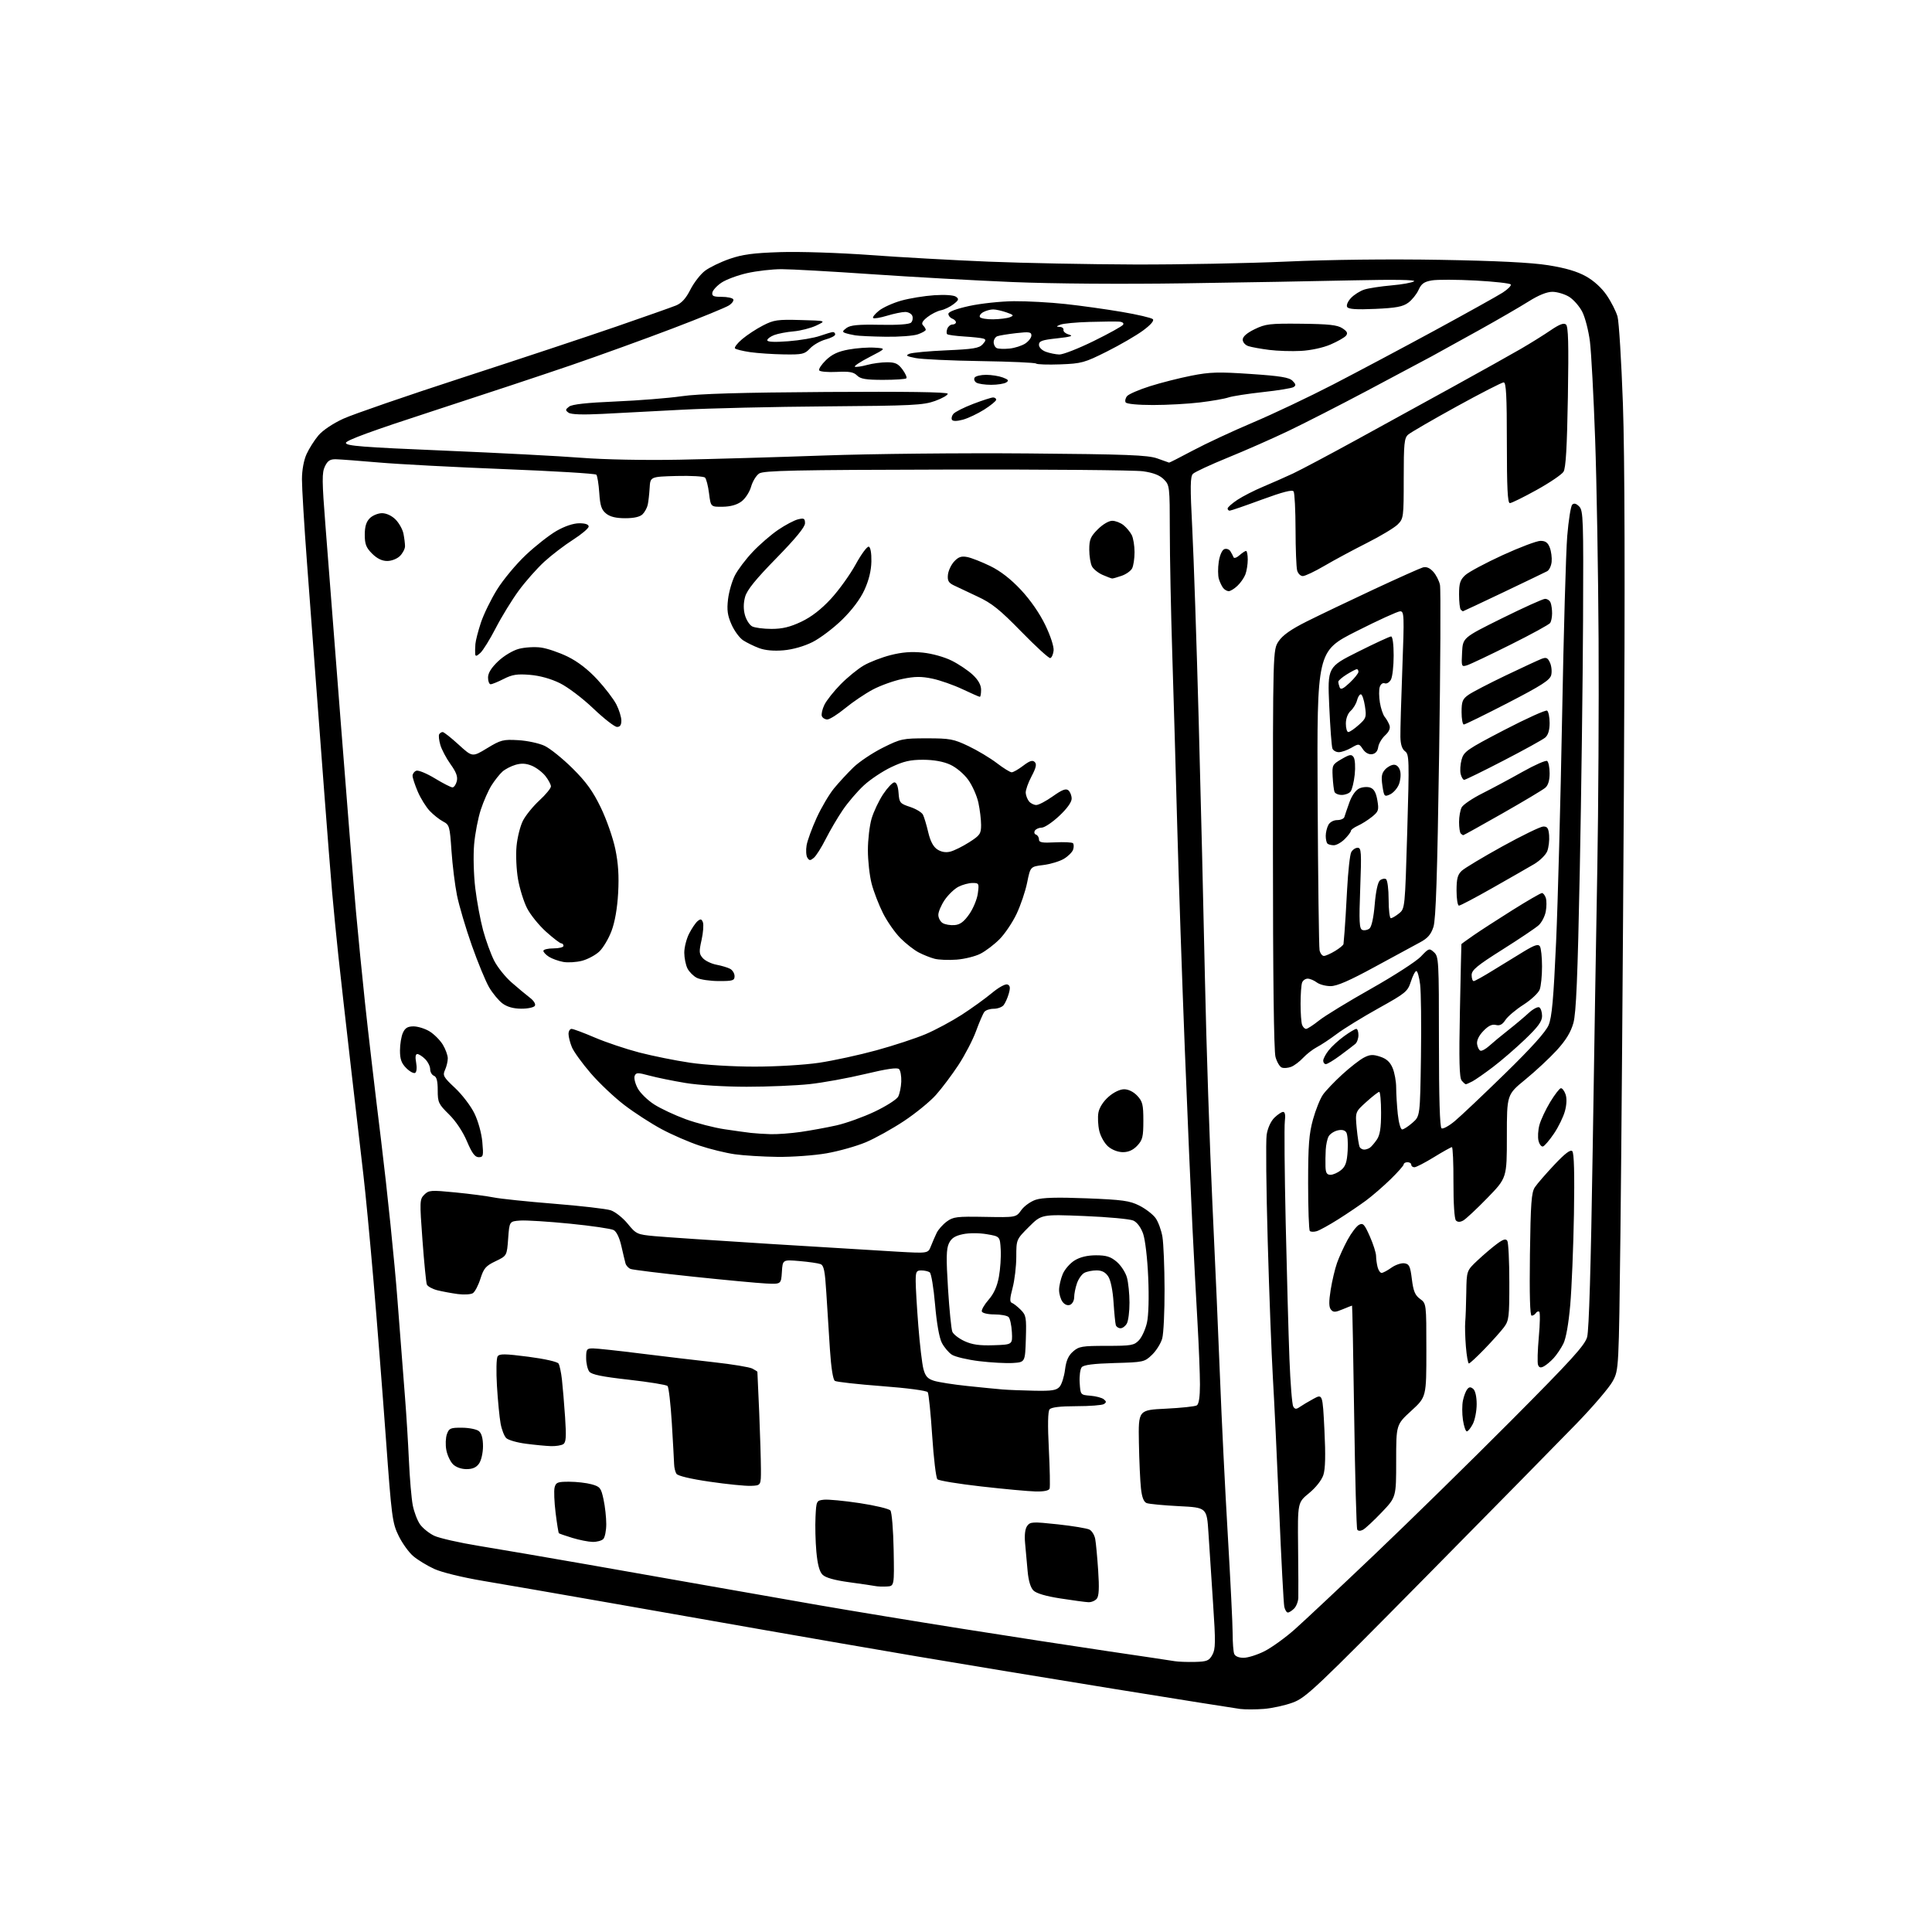 <?xml version="1.0" encoding="UTF-8" standalone="no"?>
<svg 
  version="1.1" 
  xmlns="http://www.w3.org/2000/svg" 
  xmlns:xlink="http://www.w3.org/1999/xlink" 
  xmlns:svg="http://www.w3.org/2000/svg"
  xmlns:rdf="http://www.w3.org/1999/02/22-rdf-syntax-ns#"
  xmlns:cc="http://creativecommons.org/ns#"
  xmlns:dc="http://purl.org/dc/elements/1.1/"
  viewBox="0 0 768 768"
  width="768"
  height="768"
>
<style>svg {background-color: white; }</style>"
<path stroke="none" fill="black" fill-rule="evenodd" d="M502.39,679.32C499.15,679.57 494.93,679.58 493.00,679.34C491.07,679.10 468.57,675.52 443.00,671.39C417.43,667.25 382.10,661.43 364.50,658.44C346.90,655.44 319.90,650.78 304.50,648.07C289.10,645.36 260.75,640.38 241.50,637.00C222.25,633.62 200.03,629.77 192.11,628.44C183.78,627.04 175.57,625.03 172.61,623.67C169.80,622.38 166.06,620.10 164.30,618.61C162.54,617.13 159.91,613.48 158.46,610.51C155.96,605.40 155.68,603.25 153.40,571.80C152.07,553.49 149.85,525.23 148.46,509.00C147.07,492.77 145.27,473.88 144.45,467.00C143.64,460.12 141.39,440.77 139.47,424.00C137.54,407.23 135.31,387.43 134.51,380.00C133.71,372.57 132.59,361.10 132.01,354.50C131.44,347.90 130.07,330.57 128.97,316.00C127.88,301.43 126.32,280.73 125.50,270.00C124.69,259.27 123.12,238.35 122.02,223.50C120.91,208.65 120.02,193.80 120.03,190.50C120.04,186.86 120.76,182.93 121.87,180.50C122.87,178.30 124.99,174.96 126.58,173.08C128.27,171.07 132.38,168.32 136.49,166.44C140.34,164.68 161.72,157.31 184.00,150.06C206.28,142.82 233.72,133.70 245.00,129.81C256.27,125.92 266.94,122.15 268.70,121.44C270.94,120.53 272.65,118.66 274.43,115.14C275.83,112.38 278.44,109.01 280.24,107.65C282.03,106.29 286.43,104.16 290.00,102.92C295.12,101.14 299.40,100.57 310.18,100.22C317.82,99.97 333.51,100.48 345.68,101.37C357.68,102.25 378.98,103.44 393.00,104.01C407.02,104.58 433.12,105.08 451.00,105.14C468.88,105.19 496.10,104.67 511.50,103.98C528.71,103.21 552.22,102.94 572.50,103.29C595.05,103.68 608.64,104.36 615.42,105.43C622.28,106.52 626.92,107.88 630.42,109.84C633.59,111.60 636.71,114.45 638.72,117.41C640.50,120.01 642.41,123.80 642.99,125.82C643.56,127.85 644.52,143.45 645.13,160.50C645.87,181.51 646.00,230.80 645.52,313.50C645.13,380.60 644.51,460.02 644.15,490.00C643.50,544.50 643.50,544.50 641.11,549.00C639.80,551.48 633.27,559.12 626.61,565.99C619.95,572.87 593.12,600.14 567.00,626.61C522.70,671.49 519.12,674.87 513.89,676.80C510.80,677.94 505.62,679.07 502.39,679.32zM474.97,660.64C479.78,660.52 480.61,660.18 481.92,657.84C483.21,655.54 483.25,652.80 482.21,637.34C481.56,627.53 480.73,614.95 480.38,609.39C479.73,599.28 479.73,599.28 468.62,598.72C462.50,598.41 456.74,597.86 455.81,597.50C454.65,597.04 453.94,595.21 453.55,591.67C453.23,588.82 452.86,580.65 452.73,573.50C452.50,560.50 452.50,560.50 463.50,559.97C469.55,559.67 475.06,559.09 475.75,558.66C476.57,558.15 477.00,555.31 477.00,550.40C477.00,546.29 476.57,535.40 476.05,526.21C475.52,517.02 474.61,499.82 474.02,488.00C473.43,476.18 472.06,444.23 470.98,417.00C469.91,389.77 468.55,349.95 467.97,328.50C467.40,307.05 466.50,276.00 465.98,259.50C465.46,243.00 465.02,221.27 465.02,211.20C465.00,193.31 464.95,192.86 462.63,190.54C460.99,188.90 458.47,187.92 454.38,187.34C451.15,186.88 415.97,186.57 376.20,186.66C315.66,186.79 303.56,187.05 301.77,188.23C300.60,189.01 299.16,191.37 298.57,193.47C297.97,195.58 296.27,198.20 294.76,199.33C292.95,200.68 290.42,201.39 287.28,201.44C282.53,201.50 282.53,201.50 281.86,196.15C281.49,193.20 280.77,190.37 280.26,189.86C279.75,189.35 274.64,189.06 268.91,189.21C258.50,189.50 258.50,189.50 258.24,194.00C258.09,196.47 257.75,199.48 257.48,200.68C257.22,201.88 256.29,203.57 255.43,204.43C254.39,205.46 252.04,206.00 248.54,206.00C244.85,206.00 242.52,205.43 240.94,204.15C239.10,202.66 238.56,201.05 238.22,195.90C237.98,192.38 237.45,189.14 237.04,188.69C236.63,188.25 220.14,187.25 200.39,186.48C180.65,185.70 158.20,184.52 150.50,183.84C142.80,183.17 135.16,182.60 133.53,182.56C131.21,182.51 130.25,183.14 129.16,185.39C127.95,187.88 127.98,191.14 129.37,208.89C130.26,220.22 133.01,255.60 135.48,287.50C137.95,319.40 140.67,353.15 141.52,362.50C142.37,371.85 143.97,388.05 145.08,398.50C146.18,408.95 149.07,433.70 151.51,453.50C153.94,473.30 156.85,501.65 157.98,516.50C159.11,531.35 160.47,548.90 161.00,555.50C161.53,562.10 162.22,573.35 162.55,580.50C162.87,587.65 163.56,595.69 164.08,598.37C164.60,601.04 165.91,604.47 166.99,605.99C168.08,607.51 170.60,609.53 172.61,610.49C174.62,611.44 182.62,613.26 190.38,614.52C198.15,615.79 217.78,619.15 234.00,621.99C250.22,624.83 272.27,628.71 283.00,630.62C293.73,632.52 312.85,635.88 325.50,638.08C338.15,640.28 363.80,644.50 382.50,647.46C401.20,650.42 427.30,654.44 440.50,656.39C453.70,658.33 465.62,660.11 467.00,660.35C468.38,660.58 471.96,660.71 474.97,660.64zM494.34,659.00C496.06,659.00 499.81,657.82 502.67,656.37C505.53,654.92 510.94,651.02 514.69,647.69C518.43,644.36 532.75,630.94 546.50,617.85C560.25,604.76 584.61,580.88 600.64,564.78C624.70,540.60 629.98,534.80 630.91,531.50C631.65,528.88 632.41,503.32 633.11,457.50C633.70,419.00 634.53,368.38 634.96,345.00C635.38,321.62 635.61,280.68 635.46,254.00C635.31,227.32 634.70,191.55 634.09,174.50C633.49,157.45 632.55,140.01 632.02,135.75C631.48,131.49 630.12,126.19 628.98,123.96C627.85,121.74 625.47,119.04 623.71,117.96C621.94,116.89 618.97,116.01 617.11,116.00C614.89,116.00 611.60,117.34 607.61,119.85C604.25,121.97 595.42,127.08 588.00,131.21C580.58,135.34 572.02,140.07 569.00,141.71C565.98,143.35 554.50,149.46 543.50,155.29C532.50,161.12 518.33,168.36 512.00,171.38C505.68,174.40 494.89,179.15 488.02,181.94C481.16,184.74 474.95,187.62 474.22,188.35C473.13,189.44 473.08,193.38 473.94,210.09C474.52,221.32 475.67,255.47 476.49,286.00C477.32,316.52 478.44,362.88 478.98,389.00C479.53,415.12 480.86,455.40 481.95,478.50C483.04,501.60 484.42,533.10 485.01,548.50C485.60,563.90 486.96,591.47 488.04,609.76C489.12,628.06 490.00,645.91 490.00,649.43C490.00,652.95 490.27,656.55 490.61,657.42C490.98,658.39 492.41,659.00 494.34,659.00zM511.95,641.00C511.45,641.00 510.81,639.99 510.53,638.75C510.25,637.51 509.33,620.08 508.48,600.00C507.64,579.92 506.51,556.30 505.98,547.50C505.46,538.70 504.53,514.40 503.94,493.50C503.34,472.60 503.15,453.53 503.51,451.12C503.90,448.52 505.12,445.79 506.53,444.37C507.84,443.07 509.43,442.00 510.06,442.00C510.82,442.00 511.05,443.31 510.74,445.75C510.48,447.81 510.63,465.93 511.08,486.00C511.53,506.07 512.20,530.44 512.57,540.14C512.94,549.84 513.63,558.39 514.09,559.14C514.78,560.24 515.29,560.26 516.72,559.26C517.70,558.58 520.13,557.13 522.13,556.05C525.76,554.08 525.76,554.08 526.48,568.47C526.98,578.46 526.85,583.93 526.05,586.35C525.37,588.41 523.03,591.37 520.36,593.56C515.83,597.27 515.83,597.27 516.01,614.89C516.12,624.57 516.15,633.71 516.10,635.18C516.04,636.65 515.29,638.56 514.43,639.43C513.56,640.29 512.45,641.00 511.95,641.00zM432.63,636.90C431.46,636.85 426.47,636.18 421.54,635.41C415.76,634.52 411.94,633.39 410.80,632.24C409.65,631.10 408.83,628.32 408.49,624.48C408.20,621.19 407.75,616.22 407.49,613.42C407.19,610.15 407.49,607.72 408.33,606.57C409.53,604.92 410.44,604.87 420.50,605.95C426.47,606.60 432.14,607.54 433.10,608.05C434.06,608.56 435.07,610.22 435.36,611.74C435.65,613.26 436.18,618.90 436.54,624.28C437.01,631.34 436.85,634.47 435.97,635.53C435.30,636.34 433.80,636.96 432.63,636.90zM352.50,630.66C350.85,630.74 348.82,630.67 348.00,630.49C347.18,630.32 342.51,629.63 337.63,628.97C331.70,628.16 328.16,627.16 326.97,625.97C325.75,624.75 324.98,621.88 324.52,616.84C324.15,612.80 324.00,606.58 324.18,603.00C324.49,596.61 324.55,596.49 327.50,596.16C329.15,595.97 335.55,596.58 341.71,597.51C347.88,598.44 353.39,599.76 353.95,600.44C354.51,601.11 355.09,608.16 355.24,616.08C355.50,630.50 355.50,630.50 352.50,630.66zM235.55,612.93C233.87,612.89 230.25,612.17 227.50,611.33C224.75,610.49 222.35,609.66 222.16,609.48C221.98,609.31 221.39,605.65 220.86,601.37C220.33,597.08 220.15,592.54 220.46,591.29C220.97,589.27 221.65,589.00 226.27,589.01C229.15,589.01 233.15,589.47 235.17,590.03C238.55,590.97 238.93,591.46 239.92,596.07C240.52,598.84 241.00,603.24 241.00,605.85C241.00,608.46 240.46,611.14 239.80,611.80C239.14,612.46 237.23,612.97 235.55,612.93zM541.82,608.10C540.78,608.65 539.89,608.63 539.53,608.05C539.21,607.53 538.66,587.28 538.31,563.05C537.96,538.82 537.58,519.00 537.46,519.00C537.34,519.00 535.66,519.66 533.72,520.47C530.75,521.71 530.02,521.73 529.06,520.58C528.24,519.58 528.21,517.45 528.96,512.73C529.53,509.17 530.67,504.36 531.49,502.04C532.31,499.71 534.20,495.57 535.69,492.84C537.18,490.10 539.22,487.42 540.23,486.88C541.82,486.03 542.40,486.65 544.53,491.48C545.89,494.55 547.01,498.06 547.01,499.28C547.02,500.50 547.30,502.51 547.63,503.75C547.96,504.99 548.67,506.00 549.21,506.00C549.75,506.00 551.50,505.07 553.10,503.93C554.70,502.79 557.01,502.01 558.25,502.18C560.19,502.46 560.60,503.31 561.24,508.50C561.83,513.26 562.50,514.88 564.49,516.33C567.00,518.17 567.00,518.17 567.00,536.74C567.00,555.32 567.00,555.32 561.00,560.82C555.00,566.32 555.00,566.32 555.00,580.73C555.00,595.15 555.00,595.15 549.26,601.17C546.10,604.48 542.75,607.60 541.82,608.10zM411.64,592.88C408.81,592.81 399.10,591.92 390.07,590.89C381.03,589.87 373.18,588.58 372.63,588.03C372.08,587.48 371.15,579.71 370.56,570.76C369.98,561.82 369.18,554.01 368.79,553.42C368.39,552.80 360.57,551.76 350.59,551.01C340.97,550.28 332.56,549.34 331.89,548.93C331.13,548.46 330.39,543.78 329.90,536.34C329.47,529.83 328.83,519.69 328.47,513.82C327.94,505.20 327.50,503.02 326.16,502.50C325.25,502.15 321.49,501.60 317.81,501.29C311.12,500.72 311.12,500.72 310.81,505.61C310.50,510.50 310.50,510.50 304.50,510.21C301.20,510.05 288.10,508.82 275.39,507.48C262.68,506.14 251.56,504.77 250.68,504.43C249.80,504.09 248.87,503.07 248.63,502.16C248.38,501.25 247.64,498.13 246.98,495.23C246.25,492.01 245.07,489.57 243.94,488.97C242.92,488.42 235.10,487.28 226.56,486.43C218.03,485.58 209.12,485.02 206.77,485.19C202.50,485.50 202.50,485.50 202.00,492.35C201.50,499.19 201.50,499.19 197.00,501.35C193.12,503.20 192.29,504.16 190.98,508.30C190.15,510.94 188.80,513.52 187.98,514.05C187.17,514.57 184.47,514.73 182.00,514.41C179.53,514.08 175.86,513.40 173.85,512.90C171.85,512.39 169.97,511.35 169.67,510.59C169.38,509.83 168.60,501.92 167.94,493.01C166.79,477.51 166.82,476.74 168.66,474.90C170.45,473.11 171.29,473.05 181.04,474.01C186.79,474.57 193.61,475.47 196.19,475.99C198.76,476.52 209.56,477.65 220.19,478.50C230.81,479.35 240.96,480.52 242.75,481.10C244.53,481.68 247.57,484.08 249.50,486.43C252.89,490.57 253.24,490.74 260.25,491.39C264.24,491.76 284.82,493.15 306.00,494.47C327.18,495.79 350.00,497.18 356.71,497.56C368.93,498.25 368.93,498.25 370.05,495.38C370.67,493.79 371.70,491.42 372.34,490.10C372.98,488.78 374.77,486.75 376.33,485.60C378.89,483.70 380.33,483.52 391.53,483.73C403.90,483.95 403.90,483.95 405.97,481.05C407.10,479.45 409.70,477.59 411.73,476.92C414.39,476.05 420.06,475.89 431.94,476.35C446.27,476.92 449.04,477.30 452.92,479.25C455.38,480.49 458.27,482.71 459.35,484.19C460.42,485.67 461.65,489.04 462.09,491.69C462.52,494.33 462.91,503.70 462.93,512.50C462.96,521.30 462.54,530.10 462.00,532.06C461.46,534.01 459.63,536.94 457.94,538.56C454.95,541.43 454.58,541.51 442.99,541.83C434.62,542.07 430.78,542.56 430.00,543.50C429.38,544.24 429.02,547.02 429.19,549.67C429.50,554.50 429.50,554.50 433.49,554.82C435.68,555.00 438.06,555.64 438.78,556.24C439.86,557.13 439.86,557.47 438.80,558.15C438.08,558.60 433.17,558.98 427.87,558.98C421.40,558.99 417.91,559.41 417.22,560.25C416.54,561.07 416.44,566.47 416.93,576.00C417.33,583.98 417.47,591.06 417.23,591.75C416.94,592.55 414.95,592.96 411.64,592.88zM298.50,590.65C296.30,590.74 288.93,590.00 282.12,589.00C274.52,587.90 269.41,586.68 268.89,585.85C268.42,585.11 268.00,583.38 267.97,582.00C267.93,580.62 267.52,573.27 267.06,565.66C266.59,558.04 265.83,551.43 265.35,550.95C264.88,550.48 257.97,549.36 250.00,548.46C239.28,547.26 235.17,546.42 234.25,545.23C233.56,544.34 233.00,541.90 233.00,539.81C233.00,536.32 233.23,536.00 235.75,536.01C237.26,536.02 245.70,536.92 254.50,538.03C263.30,539.13 276.49,540.69 283.81,541.51C291.13,542.32 297.99,543.46 299.06,544.03C300.13,544.60 301.03,545.17 301.07,545.29C301.10,545.40 301.43,552.70 301.80,561.50C302.16,570.30 302.47,580.42 302.48,584.00C302.50,590.50 302.50,590.50 298.50,590.65zM185.44,584.00C183.37,584.00 181.23,583.23 180.06,582.06C178.99,580.99 177.80,578.44 177.42,576.40C177.03,574.37 177.14,571.53 177.65,570.10C178.49,567.75 179.07,567.50 183.68,567.54C186.49,567.56 189.51,568.17 190.39,568.91C191.45,569.79 192.00,571.84 192.00,574.90C192.00,577.49 191.31,580.54 190.44,581.78C189.35,583.34 187.87,584.00 185.44,584.00zM219.00,574.86C217.07,574.80 212.61,574.37 209.08,573.91C205.55,573.46 202.01,572.44 201.22,571.65C200.43,570.86 199.42,568.25 198.99,565.85C198.55,563.46 197.90,556.77 197.55,551.00C197.20,545.23 197.31,539.91 197.81,539.18C198.54,538.10 200.67,538.12 209.97,539.32C216.53,540.17 221.57,541.31 222.03,542.04C222.46,542.74 223.07,545.60 223.38,548.40C223.70,551.21 224.26,557.93 224.63,563.35C225.16,571.23 225.01,573.38 223.89,574.09C223.13,574.57 220.93,574.92 219.00,574.86zM583.09,569.00C582.61,569.00 581.92,566.95 581.54,564.45C581.17,561.95 581.17,558.46 581.55,556.70C581.92,554.94 582.69,552.93 583.25,552.24C584.01,551.29 584.60,551.26 585.63,552.11C586.45,552.79 587.00,555.22 587.00,558.17C587.00,560.88 586.31,564.43 585.47,566.05C584.64,567.67 583.56,569.00 583.09,569.00zM411.10,552.83C418.17,552.97 419.96,552.69 421.21,551.25C422.05,550.29 423.01,547.25 423.36,544.50C423.81,540.88 424.69,538.88 426.55,537.25C428.87,535.21 430.14,535.00 439.88,535.00C449.76,535.00 450.83,534.81 452.77,532.75C453.93,531.51 455.36,528.36 455.94,525.75C456.58,522.90 456.78,515.71 456.43,507.75C456.11,500.19 455.23,492.74 454.40,490.40C453.52,487.90 451.99,485.86 450.51,485.19C449.17,484.58 440.41,483.77 431.05,483.39C414.02,482.70 414.02,482.70 409.01,487.70C404.00,492.71 404.00,492.71 403.99,499.61C403.98,503.40 403.32,508.98 402.51,512.00C401.42,516.10 401.34,517.60 402.22,517.90C402.86,518.12 404.44,519.35 405.73,520.64C407.90,522.81 408.05,523.67 407.79,532.24C407.50,541.50 407.50,541.50 402.62,541.81C399.94,541.98 393.91,541.65 389.22,541.08C384.54,540.51 379.66,539.35 378.37,538.51C377.09,537.67 375.30,535.54 374.39,533.78C373.37,531.81 372.33,525.93 371.70,518.54C371.13,511.92 370.18,506.17 369.58,505.77C368.99,505.36 367.49,505.02 366.25,505.02C364.26,505.00 364.00,505.50 364.00,509.30C364.00,511.67 364.47,519.65 365.05,527.05C365.63,534.45 366.54,542.16 367.07,544.18C367.84,547.08 368.72,548.07 371.27,548.88C373.05,549.44 379.00,550.38 384.50,550.95C390.00,551.53 396.30,552.15 398.50,552.33C400.70,552.51 406.37,552.74 411.10,552.83zM613.74,543.13C612.45,543.83 611.82,543.68 611.40,542.59C611.08,541.77 611.22,536.77 611.70,531.48C612.19,526.19 612.26,521.66 611.86,521.41C611.46,521.17 610.86,521.42 610.51,521.98C610.16,522.54 609.42,523.00 608.86,523.00C608.19,523.00 607.96,514.75 608.17,498.70C608.45,478.27 608.76,474.02 610.13,471.95C611.03,470.60 614.51,466.59 617.86,463.03C622.14,458.49 624.27,456.87 625.01,457.61C625.72,458.32 625.94,466.60 625.67,482.59C625.44,495.74 624.78,511.97 624.20,518.66C623.55,526.17 622.50,532.10 621.45,534.16C620.53,536.00 618.81,538.55 617.63,539.84C616.46,541.13 614.71,542.61 613.74,543.13zM583.91,542.00C583.55,542.00 583.01,538.96 582.71,535.25C582.41,531.54 582.30,527.15 582.45,525.50C582.61,523.85 582.80,518.59 582.87,513.81C583.00,505.11 583.00,505.11 587.40,500.98C589.82,498.71 593.29,495.76 595.10,494.43C597.57,492.61 598.58,492.31 599.18,493.25C599.61,493.94 599.98,501.30 599.98,509.62C600.00,523.56 599.83,524.95 597.84,527.62C596.65,529.20 593.18,533.09 590.12,536.25C587.06,539.41 584.27,542.00 583.91,542.00zM395.00,534.75C402.50,534.50 402.50,534.50 402.24,529.54C402.09,526.81 401.50,524.11 400.92,523.54C400.34,522.97 397.80,522.50 395.28,522.50C392.70,522.50 390.52,521.99 390.29,521.34C390.08,520.71 391.28,518.62 392.96,516.69C395.06,514.30 396.36,511.43 397.07,507.59C397.64,504.51 397.97,499.63 397.80,496.74C397.50,491.50 397.50,491.50 392.25,490.61C389.17,490.09 385.24,490.09 382.76,490.61C379.59,491.28 378.19,492.20 377.21,494.25C376.16,496.44 376.09,500.13 376.85,512.25C377.38,520.64 378.15,528.34 378.56,529.37C378.97,530.39 381.15,532.08 383.40,533.12C386.48,534.53 389.37,534.94 395.00,534.75zM445.43,528.00C444.61,528.00 443.76,527.44 443.55,526.75C443.34,526.06 442.93,521.98 442.65,517.68C442.35,513.00 441.51,508.89 440.55,507.43C439.44,505.74 438.03,505.00 435.91,505.00C434.24,505.00 432.05,505.44 431.04,505.98C430.03,506.52 428.71,508.38 428.11,510.13C427.50,511.87 427.00,514.37 427.00,515.68C427.00,516.99 426.26,518.35 425.36,518.69C424.35,519.08 423.19,518.61 422.36,517.47C421.61,516.45 421.00,514.34 421.00,512.78C421.00,511.21 421.65,508.39 422.44,506.49C423.23,504.59 425.37,502.14 427.19,501.03C429.38,499.69 432.25,499.01 435.67,499.00C439.77,499.00 441.48,499.53 443.89,501.56C445.57,502.97 447.40,505.79 447.97,507.81C448.53,509.84 448.99,514.34 448.99,517.82C449.00,521.29 448.53,525.00 447.96,526.07C447.40,527.13 446.26,528.00 445.43,528.00zM523.43,489.41C522.29,489.75 521.05,489.72 520.68,489.34C520.30,488.97 520.00,480.41 520.00,470.32C520.00,455.24 520.35,450.73 521.94,444.98C523.01,441.13 524.80,436.68 525.93,435.10C527.06,433.51 530.51,429.90 533.61,427.07C536.71,424.24 540.56,421.24 542.18,420.41C544.58,419.16 545.77,419.10 548.66,420.05C551.19,420.89 552.59,422.17 553.60,424.58C554.37,426.42 555.00,429.91 555.00,432.32C555.00,434.73 555.29,439.47 555.64,442.85C556.01,446.33 556.77,448.99 557.39,448.97C558.00,448.95 559.85,447.75 561.50,446.30C564.50,443.67 564.50,443.67 564.85,420.18C565.04,407.26 564.89,394.28 564.52,391.34C564.16,388.40 563.48,386.00 563.02,386.00C562.56,386.00 561.58,387.89 560.84,390.20C559.58,394.14 558.81,394.78 548.00,400.79C541.67,404.31 534.25,408.88 531.49,410.94C528.74,413.01 525.14,415.40 523.49,416.25C521.85,417.11 519.38,419.03 518.00,420.51C516.62,422.00 514.49,423.60 513.26,424.08C512.03,424.55 510.35,424.69 509.53,424.37C508.71,424.06 507.58,422.16 507.03,420.15C506.38,417.83 506.01,387.77 506.01,337.40C506.00,258.30 506.00,258.30 508.28,254.90C509.88,252.51 513.21,250.16 519.53,247.00C524.47,244.53 536.38,238.83 546.00,234.34C555.63,229.85 564.43,225.91 565.57,225.58C566.97,225.17 568.30,225.71 569.71,227.24C570.85,228.48 572.07,230.85 572.41,232.50C572.76,234.15 572.60,264.53 572.07,300.00C571.35,348.14 570.78,365.52 569.81,368.48C568.82,371.49 567.52,372.98 564.50,374.59C562.30,375.75 554.20,380.15 546.50,384.35C536.49,389.81 531.48,392.00 528.94,392.00C526.98,392.00 524.51,391.34 523.44,390.53C522.37,389.72 520.76,389.05 519.86,389.03C518.95,389.01 517.94,389.71 517.61,390.58C517.27,391.45 517.00,395.24 517.00,399.00C517.00,402.76 517.27,406.55 517.61,407.42C517.94,408.29 518.65,409.00 519.19,409.00C519.72,409.00 522.04,407.50 524.33,405.67C526.62,403.84 535.92,398.16 545.00,393.04C554.08,387.92 562.98,382.17 564.80,380.26C567.98,376.90 568.17,376.84 570.05,378.55C571.91,380.23 572.00,381.87 572.00,414.10C572.00,436.46 572.35,448.10 573.04,448.53C573.62,448.88 575.98,447.59 578.29,445.66C580.61,443.73 589.57,435.25 598.21,426.82C608.79,416.50 614.46,410.19 615.59,407.50C616.91,404.37 617.55,397.19 618.57,374.50C619.28,358.55 620.35,318.27 620.96,285.00C621.56,251.72 622.48,219.36 623.00,213.08C623.52,206.79 624.41,201.19 624.98,200.62C625.69,199.91 626.56,200.13 627.76,201.34C629.37,202.96 629.48,206.41 629.29,246.80C629.18,270.83 628.59,315.48 627.99,346.00C627.14,388.73 626.55,402.69 625.44,406.68C624.41,410.33 622.47,413.51 618.83,417.50C615.99,420.60 610.37,425.84 606.34,429.13C599.00,435.13 599.00,435.13 599.00,451.68C599.00,468.23 599.00,468.23 591.25,476.21C586.99,480.59 582.66,484.63 581.64,485.18C580.39,485.86 579.45,485.85 578.76,485.16C578.15,484.55 577.75,478.43 577.77,470.06C577.80,462.33 577.52,456.00 577.16,456.00C576.80,456.00 573.58,457.80 570.00,460.00C566.42,462.20 562.94,464.00 562.25,464.00C561.56,464.00 561.00,463.55 561.00,463.00C561.00,462.45 560.33,462.00 559.50,462.00C558.67,462.00 558.00,462.38 558.00,462.85C558.00,463.31 555.64,465.99 552.75,468.80C549.86,471.61 545.48,475.41 543.00,477.24C540.52,479.07 535.58,482.42 532.00,484.68C528.42,486.94 524.57,489.07 523.43,489.41zM528.89,467.00C529.93,467.00 531.81,466.17 533.06,465.15C534.87,463.68 535.43,462.07 535.72,457.40C535.92,454.15 535.67,450.88 535.15,450.11C534.54,449.21 533.32,448.95 531.64,449.38C530.22,449.73 528.64,450.81 528.13,451.76C527.61,452.72 527.11,455.08 527.00,457.00C526.89,458.93 526.84,461.96 526.90,463.75C526.98,466.23 527.45,467.00 528.89,467.00zM190.29,460.00C188.80,460.00 187.63,458.42 185.61,453.67C183.97,449.81 181.18,445.63 178.46,442.96C174.32,438.89 174.00,438.22 174.00,433.40C174.00,429.71 173.57,428.05 172.50,427.64C171.68,427.32 171.00,426.15 171.00,425.03C171.00,423.91 170.10,422.10 169.00,421.00C167.90,419.90 166.50,419.00 165.89,419.00C165.17,419.00 165.00,420.19 165.42,422.42C165.79,424.39 165.63,426.11 165.04,426.48C164.48,426.82 162.89,425.98 161.51,424.60C159.57,422.66 159.00,421.06 159.00,417.59C159.00,415.12 159.52,411.95 160.16,410.55C161.04,408.62 162.07,408.00 164.41,408.00C166.11,408.01 168.97,408.90 170.76,409.99C172.55,411.09 174.91,413.45 176.01,415.24C177.10,417.03 177.99,419.49 178.00,420.70C178.00,421.91 177.51,423.99 176.90,425.32C175.90,427.51 176.27,428.17 180.89,432.49C183.69,435.11 187.15,439.64 188.58,442.57C190.08,445.65 191.41,450.44 191.73,453.94C192.23,459.51 192.12,460.00 190.29,460.00zM309.12,459.88C303.28,459.81 295.59,459.34 292.04,458.83C288.49,458.32 282.19,456.78 278.04,455.39C273.89,454.01 267.12,451.07 263.00,448.86C258.88,446.65 252.23,442.36 248.24,439.31C244.25,436.27 238.22,430.58 234.85,426.66C231.47,422.75 228.10,418.09 227.35,416.31C226.61,414.52 226.00,412.15 226.00,411.03C226.00,409.91 226.54,409.00 227.21,409.00C227.87,409.00 232.04,410.55 236.46,412.45C240.88,414.34 248.84,417.01 254.14,418.39C259.44,419.76 268.49,421.59 274.27,422.44C280.22,423.33 291.36,424.00 300.00,424.00C308.54,424.00 319.78,423.33 325.58,422.47C331.26,421.62 341.54,419.39 348.43,417.50C355.31,415.61 364.12,412.72 367.99,411.07C371.87,409.42 378.29,405.97 382.27,403.41C386.25,400.84 391.64,396.95 394.26,394.77C396.94,392.53 399.65,391.04 400.46,391.34C401.56,391.77 401.68,392.62 400.99,395.04C400.49,396.78 399.56,398.83 398.92,399.60C398.28,400.37 396.52,401.00 395.00,401.00C393.48,401.00 391.81,401.56 391.29,402.25C390.76,402.94 389.27,406.37 387.99,409.89C386.70,413.40 383.55,419.47 380.97,423.39C378.40,427.30 374.39,432.63 372.07,435.23C369.76,437.84 364.06,442.50 359.41,445.59C354.76,448.68 347.90,452.50 344.16,454.07C340.41,455.64 333.39,457.62 328.55,458.46C323.70,459.31 314.96,459.94 309.12,459.88zM446.38,458.00C444.43,458.00 442.06,457.09 440.50,455.75C439.06,454.51 437.48,451.71 436.97,449.50C436.47,447.30 436.31,444.04 436.64,442.26C436.99,440.31 438.58,437.82 440.64,436.01C442.70,434.20 445.18,433.00 446.86,433.00C448.57,433.00 450.59,434.00 452.08,435.58C454.19,437.83 454.50,439.11 454.50,445.50C454.50,451.89 454.19,453.17 452.08,455.42C450.43,457.17 448.60,458.00 446.38,458.00zM542.31,456.98C542.96,456.98 543.98,456.64 544.56,456.23C545.14,455.83 546.38,454.39 547.31,453.03C548.56,451.20 549.00,448.41 549.00,442.28C549.00,437.72 548.66,434.02 548.25,434.04C547.84,434.06 545.52,435.87 543.11,438.05C538.71,442.03 538.71,442.03 539.32,448.55C539.66,452.14 540.20,455.51 540.53,456.04C540.85,456.57 541.65,456.99 542.31,456.98zM613.37,455.73C612.75,455.93 611.95,454.93 611.59,453.51C611.23,452.09 611.39,449.25 611.94,447.21C612.49,445.17 614.42,441.06 616.22,438.08C618.03,435.10 619.94,432.62 620.48,432.58C621.01,432.54 621.85,433.63 622.33,435.00C622.88,436.55 622.79,439.08 622.09,441.66C621.48,443.94 619.52,447.97 617.74,450.60C615.96,453.23 613.99,455.54 613.37,455.73zM306.31,450.85C308.95,450.93 314.35,450.53 318.31,449.96C322.26,449.39 328.65,448.22 332.50,447.36C336.35,446.49 343.20,444.03 347.72,441.88C352.25,439.73 356.43,437.06 357.03,435.95C357.62,434.84 358.18,432.15 358.27,429.98C358.35,427.80 357.96,425.56 357.39,424.99C356.67,424.27 352.50,424.88 343.93,426.93C337.09,428.57 327.13,430.38 321.79,430.96C316.45,431.53 305.20,432.00 296.79,432.00C287.96,431.99 277.70,431.36 272.50,430.50C267.55,429.68 261.11,428.37 258.19,427.58C253.45,426.30 252.82,426.32 252.28,427.71C251.95,428.56 252.50,430.78 253.50,432.63C254.49,434.48 257.43,437.35 260.03,439.02C262.63,440.69 268.29,443.34 272.63,444.92C276.96,446.49 283.88,448.28 288.00,448.89C292.12,449.51 296.85,450.16 298.50,450.35C300.15,450.54 303.66,450.77 306.31,450.85zM582.69,431.00C582.44,431.00 581.70,430.34 581.03,429.53C580.11,428.42 579.94,421.64 580.34,401.78C580.63,387.33 580.90,375.41 580.93,375.30C580.97,375.19 583.14,373.62 585.75,371.81C588.36,370.00 595.35,365.48 601.27,361.76C607.19,358.04 612.45,355.00 612.95,355.00C613.45,355.00 614.14,355.88 614.49,356.96C614.83,358.03 614.82,360.47 614.46,362.37C614.10,364.27 612.84,366.71 611.65,367.79C610.47,368.87 603.99,373.22 597.25,377.47C587.13,383.85 585.00,385.62 585.00,387.60C585.00,388.92 585.37,390.00 585.82,390.00C586.28,390.00 589.76,388.06 593.57,385.69C597.38,383.32 602.93,379.92 605.91,378.13C610.09,375.62 611.50,375.18 612.14,376.19C612.60,376.91 612.98,380.51 612.98,384.18C612.99,387.86 612.57,392.00 612.05,393.37C611.52,394.75 608.62,397.46 605.60,399.39C602.58,401.32 599.36,404.05 598.44,405.44C597.24,407.28 596.19,407.83 594.63,407.44C593.10,407.06 591.65,407.76 589.65,409.84C587.85,411.72 586.95,413.61 587.17,415.06C587.35,416.32 587.95,417.49 588.51,417.67C589.06,417.86 590.64,416.98 592.01,415.74C593.38,414.49 596.75,411.70 599.50,409.54C602.25,407.38 605.92,404.30 607.66,402.69C609.40,401.09 611.32,400.08 611.91,400.45C612.51,400.82 613.00,402.37 613.00,403.89C613.00,406.02 611.41,408.19 606.25,413.13C602.54,416.68 596.80,421.64 593.50,424.14C590.20,426.65 586.52,429.21 585.32,429.85C584.11,430.48 582.93,431.00 582.69,431.00zM527.06,423.00C526.48,423.00 526.00,422.39 526.00,421.63C526.00,420.88 526.97,419.04 528.16,417.53C529.34,416.02 532.11,413.48 534.31,411.89C536.50,410.30 538.68,409.00 539.15,409.00C539.62,409.00 540.00,410.11 540.00,411.46C540.00,412.81 539.44,414.40 538.75,414.98C538.06,415.56 535.39,417.60 532.81,419.51C530.23,421.43 527.64,423.00 527.06,423.00zM207.19,400.97C204.05,400.95 201.59,400.25 199.74,398.88C198.22,397.74 195.84,394.87 194.44,392.49C193.05,390.12 189.94,382.58 187.53,375.75C185.12,368.91 182.48,359.99 181.66,355.91C180.84,351.84 179.86,343.87 179.47,338.22C178.81,328.44 178.65,327.87 176.14,326.56C174.69,325.80 172.29,323.90 170.81,322.34C169.34,320.78 167.20,317.33 166.06,314.67C164.93,312.01 164.00,309.18 164.00,308.39C164.00,307.59 164.66,306.68 165.47,306.38C166.27,306.07 169.59,307.43 172.85,309.41C176.10,311.38 179.26,313.00 179.86,313.00C180.47,313.00 181.24,311.90 181.58,310.55C182.03,308.75 181.36,306.94 179.09,303.78C177.39,301.40 175.56,297.94 175.03,296.09C174.49,294.23 174.30,292.33 174.59,291.86C174.88,291.39 175.51,291.00 175.98,291.00C176.45,291.00 179.30,293.25 182.31,296.00C187.77,300.99 187.77,300.99 193.64,297.42C199.06,294.13 199.99,293.88 206.00,294.23C209.57,294.43 214.30,295.45 216.50,296.49C218.70,297.54 223.70,301.57 227.61,305.45C233.05,310.85 235.67,314.50 238.83,321.02C241.10,325.71 243.69,333.13 244.60,337.52C245.78,343.20 246.10,348.23 245.72,355.00C245.38,361.06 244.43,366.52 243.09,370.07C241.94,373.13 239.76,376.80 238.25,378.23C236.74,379.66 233.65,381.32 231.39,381.92C229.12,382.51 225.75,382.72 223.89,382.38C222.02,382.04 219.49,381.13 218.25,380.36C217.01,379.58 216.00,378.51 216.00,377.98C216.00,377.44 217.80,377.00 220.00,377.00C222.20,377.00 224.00,376.55 224.00,376.00C224.00,375.45 223.60,375.00 223.11,375.00C222.62,375.00 219.89,372.91 217.05,370.36C214.21,367.80 210.81,363.59 209.50,361.00C208.18,358.40 206.57,353.22 205.92,349.48C205.27,345.74 205.00,339.85 205.33,336.38C205.65,332.92 206.80,328.36 207.87,326.25C208.95,324.14 211.89,320.51 214.42,318.18C216.94,315.86 219.00,313.35 219.00,312.61C219.00,311.87 218.02,310.03 216.83,308.51C215.64,307.00 213.22,305.15 211.45,304.41C209.16,303.46 207.30,303.34 204.98,304.01C203.19,304.52 200.83,305.74 199.73,306.72C198.64,307.70 196.70,310.13 195.43,312.13C194.16,314.13 192.23,318.49 191.14,321.82C190.04,325.15 188.84,331.39 188.47,335.69C188.09,340.07 188.29,347.67 188.92,353.00C189.55,358.23 190.95,365.79 192.04,369.81C193.13,373.83 195.11,379.25 196.42,381.85C197.74,384.45 200.86,388.36 203.36,390.54C205.85,392.72 209.12,395.44 210.61,396.58C212.21,397.80 213.03,399.14 212.61,399.83C212.21,400.47 209.77,400.99 207.19,400.97zM285.75,389.99C282.31,389.98 278.38,389.41 277.02,388.72C275.66,388.03 273.97,386.34 273.28,384.98C272.59,383.62 272.02,380.79 272.01,378.71C272.01,376.63 272.87,373.22 273.93,371.14C274.99,369.07 276.51,366.82 277.31,366.16C278.48,365.19 278.90,365.28 279.42,366.64C279.77,367.58 279.53,370.74 278.88,373.67C277.82,378.36 277.89,379.22 279.41,380.90C280.36,381.94 282.78,383.11 284.80,383.49C286.81,383.87 289.26,384.60 290.23,385.12C291.20,385.64 292.00,386.95 292.00,388.04C292.00,389.78 291.30,390.00 285.75,389.99zM380.26,381.47C377.09,381.71 373.15,381.56 371.50,381.12C369.85,380.69 367.01,379.56 365.20,378.61C363.38,377.67 360.13,375.13 357.98,372.98C355.82,370.82 352.69,366.35 351.02,363.04C349.35,359.72 347.31,354.44 346.49,351.30C345.67,348.15 345.00,342.16 345.00,337.97C345.00,333.79 345.67,328.12 346.48,325.39C347.29,322.65 349.36,318.29 351.07,315.70C352.79,313.12 354.80,311.00 355.54,311.00C356.40,311.00 356.99,312.49 357.19,315.17C357.48,319.11 357.74,319.43 361.76,320.76C364.11,321.54 366.41,322.92 366.88,323.84C367.35,324.75 368.30,327.89 368.98,330.80C369.82,334.40 370.99,336.60 372.60,337.66C374.17,338.68 375.93,338.99 377.74,338.54C379.26,338.16 382.64,336.49 385.25,334.82C389.57,332.07 390.00,331.44 390.00,327.94C390.00,325.83 389.52,321.85 388.93,319.10C388.34,316.35 386.51,312.24 384.87,309.97C383.15,307.60 380.09,305.04 377.69,303.95C374.97,302.71 371.21,302.04 367.00,302.02C361.86,302.01 359.21,302.61 354.30,304.94C350.89,306.55 345.99,309.81 343.42,312.18C340.84,314.56 337.06,318.97 335.01,322.00C332.95,325.02 329.90,330.23 328.22,333.56C326.54,336.89 324.42,340.24 323.51,341.00C322.09,342.17 321.71,342.16 320.94,340.94C320.44,340.15 320.31,337.93 320.64,336.00C320.98,334.07 322.77,329.17 324.63,325.10C326.49,321.02 329.60,315.76 331.53,313.40C333.47,311.04 336.95,307.27 339.27,305.02C341.60,302.78 346.85,299.27 350.95,297.22C358.06,293.67 358.85,293.50 368.45,293.50C377.62,293.50 379.07,293.77 385.00,296.60C388.57,298.30 393.64,301.34 396.26,303.35C398.88,305.36 401.53,307.00 402.16,307.00C402.80,307.00 404.85,305.82 406.74,304.38C409.32,302.42 410.45,302.05 411.32,302.92C412.18,303.78 411.86,305.20 410.03,308.65C408.69,311.18 407.66,314.12 407.74,315.20C407.82,316.28 408.42,317.80 409.07,318.58C409.71,319.36 411.01,320.00 411.95,320.00C412.88,320.00 415.84,318.44 418.52,316.54C422.18,313.94 423.71,313.35 424.69,314.16C425.41,314.76 426.00,316.25 426.00,317.49C426.00,318.88 424.13,321.47 421.04,324.36C418.32,326.91 415.19,329.00 414.10,329.00C413.01,329.00 411.79,329.54 411.38,330.19C410.98,330.85 411.18,331.56 411.82,331.77C412.47,331.99 413.00,332.85 413.00,333.67C413.00,334.90 414.22,335.12 419.43,334.85C422.96,334.67 426.15,334.82 426.52,335.19C426.88,335.55 426.92,336.69 426.59,337.71C426.27,338.73 424.60,340.39 422.89,341.41C421.18,342.42 417.48,343.53 414.68,343.87C409.59,344.50 409.59,344.50 408.31,350.83C407.61,354.31 405.70,359.94 404.07,363.36C402.44,366.77 399.40,371.28 397.30,373.38C395.21,375.48 391.82,378.06 389.76,379.11C387.71,380.17 383.43,381.23 380.26,381.47zM526.27,380.00C526.95,379.99 528.96,379.10 530.75,378.01C532.54,376.92 534.03,375.69 534.06,375.26C534.09,374.84 534.27,372.70 534.47,370.50C534.67,368.30 535.13,360.66 535.50,353.52C535.88,346.37 536.61,339.74 537.13,338.77C537.65,337.79 538.80,337.00 539.69,337.00C541.14,337.00 541.25,338.68 540.71,353.05C540.21,366.57 540.34,369.20 541.57,369.67C542.37,369.97 543.64,369.71 544.40,369.09C545.24,368.39 546.04,364.68 546.47,359.53C546.90,354.37 547.70,350.66 548.54,349.97C549.30,349.34 550.38,349.12 550.96,349.47C551.53,349.83 552.00,353.47 552.00,357.56C552.00,361.65 552.40,365.00 552.89,365.00C553.38,365.00 554.84,364.14 556.14,363.09C558.49,361.19 558.50,361.04 559.40,330.56C560.24,301.87 560.18,299.85 558.53,298.65C557.34,297.77 556.74,295.93 556.68,292.93C556.63,290.49 556.97,278.26 557.45,265.75C558.24,244.60 558.18,243.00 556.59,243.00C555.65,243.00 547.82,246.57 539.19,250.94C523.50,258.87 523.50,258.87 523.78,317.19C523.94,349.26 524.29,376.51 524.55,377.75C524.82,378.99 525.59,380.00 526.27,380.00zM379.46,367.74C381.65,367.56 383.17,366.43 385.28,363.42C386.86,361.17 388.40,357.46 388.70,355.17C389.24,351.17 389.15,351.00 386.58,351.00C385.11,351.00 382.59,351.68 380.98,352.51C379.37,353.34 376.92,355.70 375.53,357.74C374.14,359.79 373.00,362.46 373.00,363.68C373.00,364.90 373.79,366.37 374.75,366.95C375.71,367.52 377.83,367.88 379.46,367.74zM579.96,360.00C579.43,360.00 579.00,357.32 579.00,354.04C579.00,349.30 579.42,347.68 581.07,346.15C582.20,345.09 589.49,340.72 597.27,336.42C605.04,332.13 612.33,328.59 613.45,328.56C615.09,328.51 615.56,329.21 615.80,332.06C615.96,334.01 615.63,336.83 615.07,338.32C614.50,339.81 612.13,342.15 609.77,343.54C607.42,344.92 599.97,349.19 593.21,353.02C586.45,356.86 580.49,360.00 579.96,360.00zM530.21,336.00C529.18,336.00 528.03,335.70 527.67,335.33C527.30,334.97 527.00,333.59 527.00,332.27C527.00,330.95 527.47,329.00 528.04,327.93C528.63,326.81 530.12,326.00 531.57,326.00C532.94,326.00 534.22,325.44 534.42,324.75C534.62,324.06 535.50,321.48 536.39,319.00C537.37,316.25 538.91,314.08 540.34,313.42C541.63,312.82 543.61,312.68 544.74,313.10C546.19,313.63 547.02,315.14 547.52,318.13C548.18,322.03 548.00,322.59 545.37,324.71C543.79,325.98 541.26,327.58 539.75,328.25C538.24,328.93 537.00,329.85 537.00,330.29C537.00,330.73 535.90,332.20 534.55,333.55C533.20,334.90 531.25,336.00 530.21,336.00zM581.67,332.00C581.49,332.00 581.03,331.70 580.67,331.33C580.30,330.97 580.00,328.91 580.00,326.77C580.00,324.62 580.47,321.99 581.04,320.93C581.61,319.86 585.32,317.35 589.29,315.36C593.26,313.36 600.44,309.51 605.25,306.80C610.06,304.09 614.44,302.16 615.00,302.50C615.55,302.84 616.00,305.05 616.00,307.40C616.00,310.25 615.41,312.19 614.25,313.17C613.29,313.99 605.64,318.56 597.26,323.33C588.87,328.10 581.86,332.00 581.67,332.00zM552.54,315.80C550.32,316.81 550.17,316.64 549.53,312.34C549.00,308.79 549.22,307.41 550.58,305.91C551.53,304.86 553.13,304.00 554.14,304.00C555.25,304.00 556.21,304.98 556.59,306.52C556.94,307.91 556.70,310.32 556.05,311.89C555.40,313.46 553.82,315.22 552.54,315.80zM533.35,316.00C532.02,316.00 530.73,315.44 530.47,314.75C530.22,314.06 529.89,311.35 529.75,308.72C529.51,304.15 529.66,303.86 533.30,301.75C536.58,299.85 537.24,299.75 538.10,301.02C538.65,301.84 538.84,304.93 538.52,307.93C538.20,310.92 537.45,313.96 536.85,314.68C536.25,315.41 534.67,316.00 533.35,316.00zM582.04,310.00C581.59,310.00 580.96,308.96 580.64,307.69C580.32,306.42 580.49,303.83 581.01,301.94C581.90,298.75 583.15,297.89 597.97,290.18C606.77,285.61 614.43,282.15 614.99,282.49C615.54,282.84 616.00,285.05 616.00,287.40C616.00,290.25 615.41,292.19 614.25,293.19C613.29,294.01 605.83,298.13 597.68,302.34C589.54,306.56 582.50,310.00 582.04,310.00zM545.40,299.80C544.10,299.99 542.72,299.23 541.76,297.80C540.25,295.55 540.16,295.54 537.20,297.25C535.55,298.21 533.30,299.00 532.20,299.00C531.11,299.00 529.96,298.34 529.65,297.53C529.34,296.72 528.77,289.10 528.39,280.61C527.71,265.16 527.71,265.16 539.84,259.08C546.51,255.74 552.43,253.00 552.98,253.00C553.58,253.00 554.00,256.11 554.00,260.57C554.00,264.73 553.52,269.04 552.92,270.14C552.33,271.25 551.23,271.92 550.47,271.63C549.68,271.32 548.84,271.94 548.47,273.09C548.12,274.19 548.15,276.98 548.53,279.29C548.91,281.61 549.78,284.18 550.46,285.00C551.14,285.82 551.99,287.31 552.34,288.31C552.76,289.51 552.18,290.86 550.59,292.33C549.27,293.55 548.04,295.66 547.85,297.02C547.62,298.63 546.76,299.61 545.40,299.80zM535.98,291.00C536.53,291.00 538.39,289.73 540.12,288.18C543.08,285.54 543.24,285.07 542.58,280.68C542.19,278.11 541.46,276.00 540.96,276.00C540.45,276.00 539.76,277.09 539.43,278.43C539.09,279.76 537.96,281.63 536.91,282.58C535.76,283.63 535.00,285.63 535.00,287.65C535.00,289.49 535.44,291.00 535.98,291.00zM245.25,288.96C244.29,288.94 240.06,285.64 235.85,281.63C231.55,277.53 225.70,273.11 222.50,271.54C218.89,269.78 214.52,268.57 210.60,268.26C205.58,267.85 203.60,268.16 200.24,269.88C197.95,271.05 195.61,272.00 195.04,272.00C194.47,272.00 194.00,270.81 194.00,269.35C194.00,267.55 195.29,265.46 198.00,262.88C200.30,260.70 203.81,258.59 206.24,257.93C208.57,257.31 212.51,257.07 214.99,257.40C217.47,257.73 222.27,259.36 225.66,261.02C229.68,262.99 233.77,266.14 237.43,270.10C240.51,273.43 243.93,277.90 245.02,280.04C246.11,282.17 247.00,285.06 247.00,286.46C247.00,288.23 246.47,288.99 245.25,288.96zM581.90,288.00C581.40,288.00 581.00,285.78 581.00,283.07C581.00,278.82 581.38,277.87 583.75,276.20C585.26,275.14 591.90,271.69 598.50,268.53C605.10,265.37 611.53,262.39 612.78,261.91C614.66,261.18 615.25,261.45 616.15,263.44C616.76,264.77 616.97,266.97 616.63,268.35C616.12,270.36 612.84,272.47 599.40,279.42C590.26,284.14 582.39,288.00 581.90,288.00zM328.86,286.00C327.96,286.00 326.98,285.40 326.70,284.66C326.42,283.93 326.87,281.91 327.71,280.18C328.55,278.45 331.45,274.79 334.15,272.04C336.85,269.29 340.97,265.93 343.31,264.56C345.64,263.19 350.45,261.33 354.00,260.42C358.57,259.25 362.31,258.96 366.83,259.42C370.53,259.80 375.39,261.16 378.36,262.64C381.19,264.06 384.96,266.60 386.75,268.30C388.91,270.35 390.00,272.33 390.00,274.20C390.00,275.74 389.78,277.00 389.50,277.00C389.23,277.00 386.11,275.63 382.58,273.96C379.04,272.29 373.65,270.40 370.59,269.76C366.24,268.85 363.67,268.87 358.77,269.88C355.32,270.59 350.01,272.49 346.96,274.11C343.91,275.73 338.96,279.07 335.97,281.53C332.97,283.99 329.77,286.00 328.86,286.00zM536.54,271.40C538.44,269.60 540.00,267.65 540.00,267.07C540.00,266.48 539.72,266.00 539.37,266.00C539.02,266.00 537.22,266.94 535.37,268.08C533.52,269.23 532.00,270.54 532.00,271.00C532.00,271.46 532.24,272.47 532.54,273.25C532.95,274.30 533.96,273.83 536.54,271.40zM583.20,264.45C580.95,265.15 580.90,265.02 581.20,259.33C581.50,253.50 581.50,253.50 597.00,245.81C605.52,241.59 613.24,238.10 614.14,238.06C615.05,238.03 616.06,238.71 616.39,239.58C616.73,240.45 616.99,242.36 616.98,243.83C616.98,245.30 616.64,247.01 616.23,247.63C615.83,248.25 608.75,252.13 600.50,256.24C592.25,260.36 584.46,264.06 583.20,264.45zM417.50,261.60C416.95,261.74 411.77,257.02 406.00,251.10C397.36,242.26 394.26,239.77 388.50,237.10C384.65,235.31 380.38,233.29 379.00,232.61C377.04,231.63 376.57,230.74 376.82,228.43C377.00,226.82 378.12,224.45 379.32,223.17C381.00,221.37 382.17,220.98 384.50,221.43C386.15,221.75 390.27,223.37 393.65,225.02C397.73,227.01 401.83,230.20 405.85,234.50C409.61,238.52 413.29,243.84 415.53,248.49C417.65,252.89 419.00,257.09 418.82,258.67C418.64,260.14 418.05,261.46 417.50,261.60zM190.94,259.55C189.42,260.93 188.98,261.01 188.89,259.90C188.83,259.13 188.87,257.38 188.98,256.00C189.09,254.62 190.07,250.80 191.17,247.50C192.26,244.20 195.14,238.30 197.57,234.38C199.99,230.47 205.13,224.29 208.98,220.66C212.83,217.02 218.35,212.69 221.24,211.03C224.51,209.16 227.92,208.02 230.25,208.01C232.66,208.00 234.00,208.46 234.00,209.30C234.00,210.01 231.22,212.36 227.83,214.53C224.44,216.69 219.29,220.62 216.39,223.27C213.50,225.92 208.91,231.10 206.20,234.79C203.50,238.48 199.39,245.17 197.08,249.65C194.77,254.13 192.01,258.59 190.94,259.55zM311.50,258.51C307.60,258.85 304.19,258.54 301.76,257.64C299.70,256.87 296.85,255.47 295.42,254.54C293.98,253.60 291.90,250.77 290.79,248.25C289.20,244.65 288.90,242.52 289.40,238.26C289.75,235.29 290.98,231.01 292.13,228.75C293.28,226.49 296.46,222.28 299.20,219.39C301.93,216.49 306.50,212.54 309.34,210.61C312.18,208.68 315.74,206.80 317.25,206.44C319.62,205.87 320.00,206.09 320.00,208.01C320.00,209.51 316.24,214.08 308.61,221.89C300.34,230.34 296.94,234.55 296.19,237.26C295.51,239.72 295.49,242.19 296.12,244.49C296.65,246.41 297.94,248.43 298.98,248.99C300.02,249.54 303.49,250.00 306.68,250.00C311.00,250.00 314.05,249.26 318.50,247.16C322.53,245.25 326.39,242.27 330.26,238.09C333.43,234.66 337.87,228.49 340.13,224.38C342.38,220.27 344.74,217.09 345.37,217.31C346.04,217.54 346.46,219.91 346.39,223.20C346.32,226.83 345.39,230.64 343.65,234.46C341.96,238.16 338.74,242.44 334.73,246.37C331.27,249.74 325.99,253.73 322.97,255.24C319.64,256.91 315.15,258.19 311.50,258.51zM581.53,243.00C581.42,243.00 581.03,242.70 580.67,242.33C580.30,241.97 580.00,239.25 580.00,236.29C580.00,231.87 580.44,230.50 582.44,228.65C583.78,227.40 590.46,223.83 597.29,220.69C604.12,217.56 610.91,215.00 612.38,215.00C614.36,215.00 615.31,215.70 616.07,217.69C616.64,219.18 616.96,221.72 616.80,223.34C616.63,224.97 615.83,226.65 615.00,227.08C614.17,227.52 606.35,231.27 597.62,235.44C588.88,239.60 581.65,243.00 581.53,243.00zM488.43,235.00C487.78,235.00 486.79,234.44 486.24,233.75C485.69,233.06 484.92,231.44 484.52,230.15C484.13,228.86 484.10,225.80 484.47,223.34C484.86,220.75 485.78,218.64 486.67,218.30C487.51,217.97 488.60,218.34 489.08,219.10C489.57,219.87 490.13,220.95 490.34,221.50C490.54,222.05 491.60,221.71 492.68,220.75C493.77,219.79 494.96,219.00 495.33,219.00C495.70,219.00 496.00,220.55 496.00,222.43C496.00,224.32 495.58,226.98 495.06,228.34C494.54,229.70 493.11,231.75 491.87,232.90C490.64,234.06 489.09,235.00 488.43,235.00zM442.10,229.96C441.77,229.94 440.07,229.30 438.33,228.54C436.58,227.78 434.67,226.26 434.08,225.15C433.49,224.04 433.00,221.03 433.00,218.47C433.00,214.49 433.50,213.30 436.40,210.40C438.37,208.43 440.79,207.01 442.15,207.02C443.44,207.03 445.46,207.82 446.63,208.77C447.81,209.72 449.27,211.48 449.88,212.68C450.50,213.89 451.00,216.95 451.00,219.50C451.00,222.05 450.56,224.95 450.02,225.96C449.48,226.97 447.62,228.29 445.87,228.89C444.13,229.50 442.43,229.98 442.10,229.96zM517.88,229.00C516.98,229.00 515.96,227.99 515.63,226.75C515.30,225.51 515.01,218.20 515.00,210.50C514.98,202.80 514.64,195.99 514.23,195.36C513.72,194.56 509.94,195.54 501.57,198.61C495.01,201.03 489.28,203.00 488.82,203.00C488.37,203.00 488.00,202.61 488.00,202.13C488.00,201.66 489.75,200.11 491.89,198.69C494.03,197.28 498.64,194.92 502.14,193.46C505.64,191.99 510.98,189.63 514.00,188.22C517.02,186.80 528.27,180.83 539.00,174.95C549.73,169.07 567.27,159.43 578.00,153.52C588.73,147.61 600.65,140.94 604.50,138.71C608.35,136.48 613.70,133.15 616.38,131.31C619.87,128.93 621.61,128.26 622.49,128.99C623.43,129.77 623.61,136.57 623.26,157.76C622.92,177.78 622.44,186.06 621.52,187.52C620.82,188.64 616.01,191.90 610.82,194.77C605.63,197.65 600.85,200.00 600.19,200.00C599.30,200.00 599.00,193.89 599.00,176.00C599.00,157.26 598.72,152.00 597.73,152.00C597.03,152.00 588.59,156.33 578.98,161.62C569.37,166.91 560.71,171.93 559.75,172.78C558.22,174.12 558.00,176.32 558.00,190.20C558.00,205.62 557.93,206.16 555.61,208.48C554.29,209.80 548.78,213.11 543.36,215.84C537.94,218.57 530.36,222.65 526.52,224.90C522.67,227.16 518.79,229.00 517.88,229.00zM153.92,223.00C151.86,223.00 149.89,222.04 147.92,220.08C145.54,217.70 145.00,216.30 145.00,212.58C145.00,209.33 145.58,207.42 147.00,206.00C148.10,204.90 150.29,204.00 151.86,204.00C153.59,204.00 155.73,205.00 157.24,206.51C158.62,207.90 160.04,210.43 160.38,212.14C160.72,213.85 161.00,216.09 161.00,217.12C161.00,218.16 160.10,219.90 159.00,221.00C157.87,222.13 155.67,223.00 153.92,223.00zM464.73,183.90C464.85,183.96 469.12,181.78 474.23,179.06C479.33,176.34 490.02,171.36 498.00,167.98C505.98,164.61 520.38,157.78 530.00,152.81C539.62,147.83 557.85,138.14 570.50,131.27C583.15,124.39 595.20,117.68 597.29,116.35C599.37,115.01 600.84,113.55 600.55,113.08C600.27,112.62 593.98,111.92 586.58,111.52C579.18,111.13 571.37,111.10 569.22,111.46C566.11,111.99 565.02,112.76 563.90,115.24C563.13,116.95 561.28,119.25 559.79,120.34C557.63,121.92 554.99,122.42 546.68,122.79C539.23,123.12 536.06,122.91 535.53,122.05C535.11,121.36 535.75,119.83 537.04,118.45C538.28,117.14 540.69,115.62 542.40,115.09C544.10,114.55 548.92,113.82 553.11,113.45C557.30,113.09 561.35,112.36 562.11,111.83C563.00,111.22 554.39,111.08 538.00,111.44C523.98,111.76 493.82,112.29 471.00,112.62C446.03,112.99 418.74,112.79 402.50,112.12C387.65,111.50 362.45,110.10 346.50,109.00C330.55,107.90 314.44,107.00 310.70,107.00C306.96,107.00 300.79,107.71 296.99,108.57C293.19,109.43 288.61,111.14 286.80,112.36C284.99,113.57 283.37,115.34 283.18,116.29C282.92,117.68 283.61,118.00 286.87,118.00C289.08,118.00 291.15,118.43 291.47,118.96C291.80,119.48 291.04,120.58 289.78,121.40C288.53,122.22 278.50,126.33 267.50,130.52C256.50,134.71 238.28,141.31 227.00,145.18C215.72,149.04 190.97,157.25 172.00,163.42C147.88,171.26 137.50,175.06 137.50,176.06C137.50,177.26 144.04,177.77 176.63,179.13C198.16,180.03 222.68,181.31 231.13,181.98C240.15,182.69 256.21,183.00 270.00,182.74C282.93,182.49 308.80,181.74 327.50,181.07C346.58,180.39 382.13,180.03 408.50,180.25C448.04,180.58 456.21,180.90 460.00,182.22C462.48,183.09 464.60,183.85 464.73,183.90zM382.76,166.83C380.37,167.47 378.80,167.49 378.42,166.87C378.10,166.34 378.35,165.28 378.99,164.52C379.62,163.75 383.16,161.97 386.84,160.56C390.53,159.15 394.10,158.00 394.77,158.00C395.45,158.00 396.00,158.40 396.00,158.90C396.00,159.39 393.86,161.15 391.25,162.81C388.64,164.46 384.82,166.27 382.76,166.83zM239.50,164.53C231.54,164.93 226.99,164.77 226.00,164.05C224.68,163.09 224.71,162.80 226.23,161.63C227.42,160.72 233.26,160.08 244.67,159.60C253.86,159.21 265.68,158.27 270.94,157.51C277.73,156.52 294.39,156.03 328.50,155.81C359.94,155.61 376.58,155.84 376.72,156.50C376.84,157.05 374.59,158.34 371.72,159.38C367.02,161.07 362.71,161.28 328.50,161.54C307.60,161.69 281.73,162.30 271.00,162.88C260.27,163.46 246.10,164.20 239.50,164.53zM458.34,161.00C452.32,161.00 447.85,160.57 447.47,159.96C447.12,159.38 447.37,158.26 448.03,157.46C448.69,156.67 452.79,154.89 457.14,153.52C461.48,152.14 468.91,150.26 473.64,149.33C481.01,147.88 484.36,147.79 497.16,148.66C508.94,149.45 512.46,150.03 513.80,151.37C515.15,152.72 515.23,153.24 514.20,153.88C513.48,154.32 508.01,155.22 502.04,155.86C496.07,156.51 489.90,157.47 488.34,157.99C486.78,158.52 481.69,159.41 477.03,159.97C472.37,160.54 463.95,161.00 458.34,161.00zM394.00,152.97C391.52,152.97 388.88,152.58 388.12,152.10C387.36,151.62 387.05,150.72 387.43,150.11C387.81,149.50 389.86,149.00 391.99,149.00C394.13,149.00 397.12,149.48 398.65,150.06C400.88,150.90 401.14,151.30 399.97,152.04C399.16,152.55 396.48,152.97 394.00,152.97zM351.05,151.00C344.19,151.00 342.07,150.64 340.69,149.26C339.31,147.88 337.60,147.59 332.58,147.84C329.09,148.02 325.97,147.75 325.65,147.24C325.34,146.73 326.54,144.90 328.33,143.16C330.71,140.86 333.12,139.72 337.31,138.95C340.46,138.37 345.12,138.03 347.67,138.20C352.30,138.50 352.30,138.50 345.57,141.97C341.87,143.88 339.30,145.60 339.86,145.79C340.42,145.97 342.60,145.65 344.69,145.07C346.79,144.49 350.33,144.01 352.56,144.01C355.88,144.00 357.01,144.53 358.76,146.89C359.93,148.47 360.62,150.05 360.28,150.39C359.94,150.72 355.79,151.00 351.05,151.00zM421.50,144.84C416.55,145.02 412.21,144.88 411.85,144.52C411.49,144.16 401.59,143.72 389.85,143.54C378.11,143.36 366.48,142.82 364.00,142.34C360.30,141.62 359.86,141.31 361.50,140.63C362.60,140.18 369.23,139.56 376.22,139.26C386.86,138.80 389.22,138.41 390.61,136.88C391.96,135.38 392.02,134.96 390.89,134.59C390.12,134.34 386.70,133.97 383.27,133.76C379.85,133.55 376.80,133.13 376.50,132.83C376.20,132.53 376.24,131.55 376.58,130.64C376.93,129.74 377.84,129.00 378.61,129.00C379.37,129.00 380.00,128.60 380.00,128.11C380.00,127.62 379.32,126.95 378.50,126.64C377.68,126.32 377.00,125.48 377.00,124.76C377.00,123.93 380.07,122.78 385.30,121.63C389.87,120.63 397.85,119.78 403.05,119.73C408.25,119.69 417.45,120.19 423.50,120.85C429.55,121.50 439.63,122.91 445.91,123.98C452.18,125.04 457.75,126.35 458.27,126.87C458.87,127.47 457.44,129.13 454.36,131.40C451.69,133.37 445.23,137.12 440.00,139.74C431.10,144.20 429.93,144.52 421.50,144.84zM311.58,140.88C307.13,140.81 301.11,140.40 298.18,139.98C295.26,139.55 292.56,138.89 292.18,138.50C291.81,138.12 293.07,136.46 295.00,134.83C296.93,133.19 300.65,130.74 303.29,129.39C307.60,127.17 309.08,126.96 318.29,127.22C328.50,127.50 328.50,127.50 324.50,129.40C322.30,130.44 318.25,131.48 315.50,131.72C312.75,131.95 309.26,132.62 307.75,133.19C306.24,133.77 305.00,134.70 305.00,135.27C305.00,135.94 307.89,136.07 313.36,135.65C317.96,135.30 323.64,134.33 325.99,133.50C328.33,132.68 330.64,132.00 331.13,132.00C331.61,132.00 332.00,132.43 332.00,132.96C332.00,133.49 330.28,134.39 328.18,134.95C326.09,135.52 323.31,137.11 322.01,138.49C319.85,140.79 318.99,140.99 311.58,140.88zM421.10,140.92C422.53,140.96 428.67,138.56 434.74,135.58C440.81,132.60 446.08,129.68 446.45,129.08C446.85,128.44 446.19,127.94 444.81,127.85C443.54,127.77 438.23,127.82 433.01,127.97C427.79,128.12 422.61,128.61 421.51,129.06C419.81,129.75 419.77,129.88 421.25,129.94C422.21,129.97 422.89,130.52 422.75,131.16C422.61,131.80 423.62,132.64 425.00,133.02C426.85,133.53 425.60,133.91 420.25,134.49C414.24,135.13 413.00,135.56 413.00,137.05C413.00,138.09 414.15,139.25 415.75,139.84C417.26,140.39 419.67,140.88 421.10,140.92zM517.16,139.49C513.50,139.69 507.80,139.51 504.50,139.09C501.20,138.67 497.49,138.00 496.25,137.59C494.99,137.19 494.00,136.05 494.00,135.02C494.00,133.81 495.64,132.38 498.75,130.86C503.07,128.76 504.74,128.56 517.30,128.69C528.26,128.81 531.62,129.18 533.62,130.49C535.54,131.75 535.87,132.45 535.04,133.46C534.43,134.19 531.66,135.76 528.88,136.96C525.93,138.23 521.05,139.28 517.16,139.49zM401.29,138.56C403.37,138.35 406.18,137.45 407.54,136.57C408.89,135.68 410.00,134.23 410.00,133.35C410.00,131.97 409.12,131.84 403.93,132.43C400.60,132.81 397.22,133.36 396.43,133.66C395.64,133.97 395.00,135.03 395.00,136.02C395.00,137.02 395.56,138.08 396.25,138.39C396.94,138.69 399.20,138.77 401.29,138.56zM352.10,133.86C346.82,133.79 341.38,133.54 340.00,133.31C338.62,133.09 336.82,132.67 336.00,132.38C334.77,131.95 334.86,131.59 336.50,130.38C338.04,129.24 341.12,128.94 349.78,129.11C356.94,129.25 361.47,128.93 362.17,128.23C362.77,127.63 362.99,126.43 362.66,125.57C362.33,124.71 361.04,124.00 359.78,124.01C358.53,124.02 355.29,124.69 352.59,125.51C349.88,126.33 347.41,126.74 347.09,126.41C346.76,126.09 347.81,124.78 349.41,123.50C351.00,122.22 355.00,120.42 358.28,119.50C361.56,118.58 367.45,117.62 371.37,117.36C375.59,117.08 379.11,117.32 380.00,117.95C381.28,118.86 381.14,119.29 379.03,120.93C377.67,121.98 375.41,123.07 374.01,123.35C372.60,123.63 370.19,124.85 368.65,126.06C366.66,127.62 366.17,128.57 366.93,129.33C367.52,129.92 368.00,130.72 368.00,131.10C368.00,131.49 366.58,132.30 364.85,132.90C363.12,133.51 357.38,133.94 352.10,133.86zM394.81,126.93C397.39,126.89 400.38,126.52 401.45,126.10C403.15,125.43 402.97,125.19 400.05,124.17C398.21,123.53 395.84,123.00 394.79,123.00C393.73,123.00 391.99,123.47 390.91,124.05C389.83,124.63 389.21,125.53 389.53,126.05C389.85,126.57 392.23,126.97 394.81,126.93z" />

</svg>